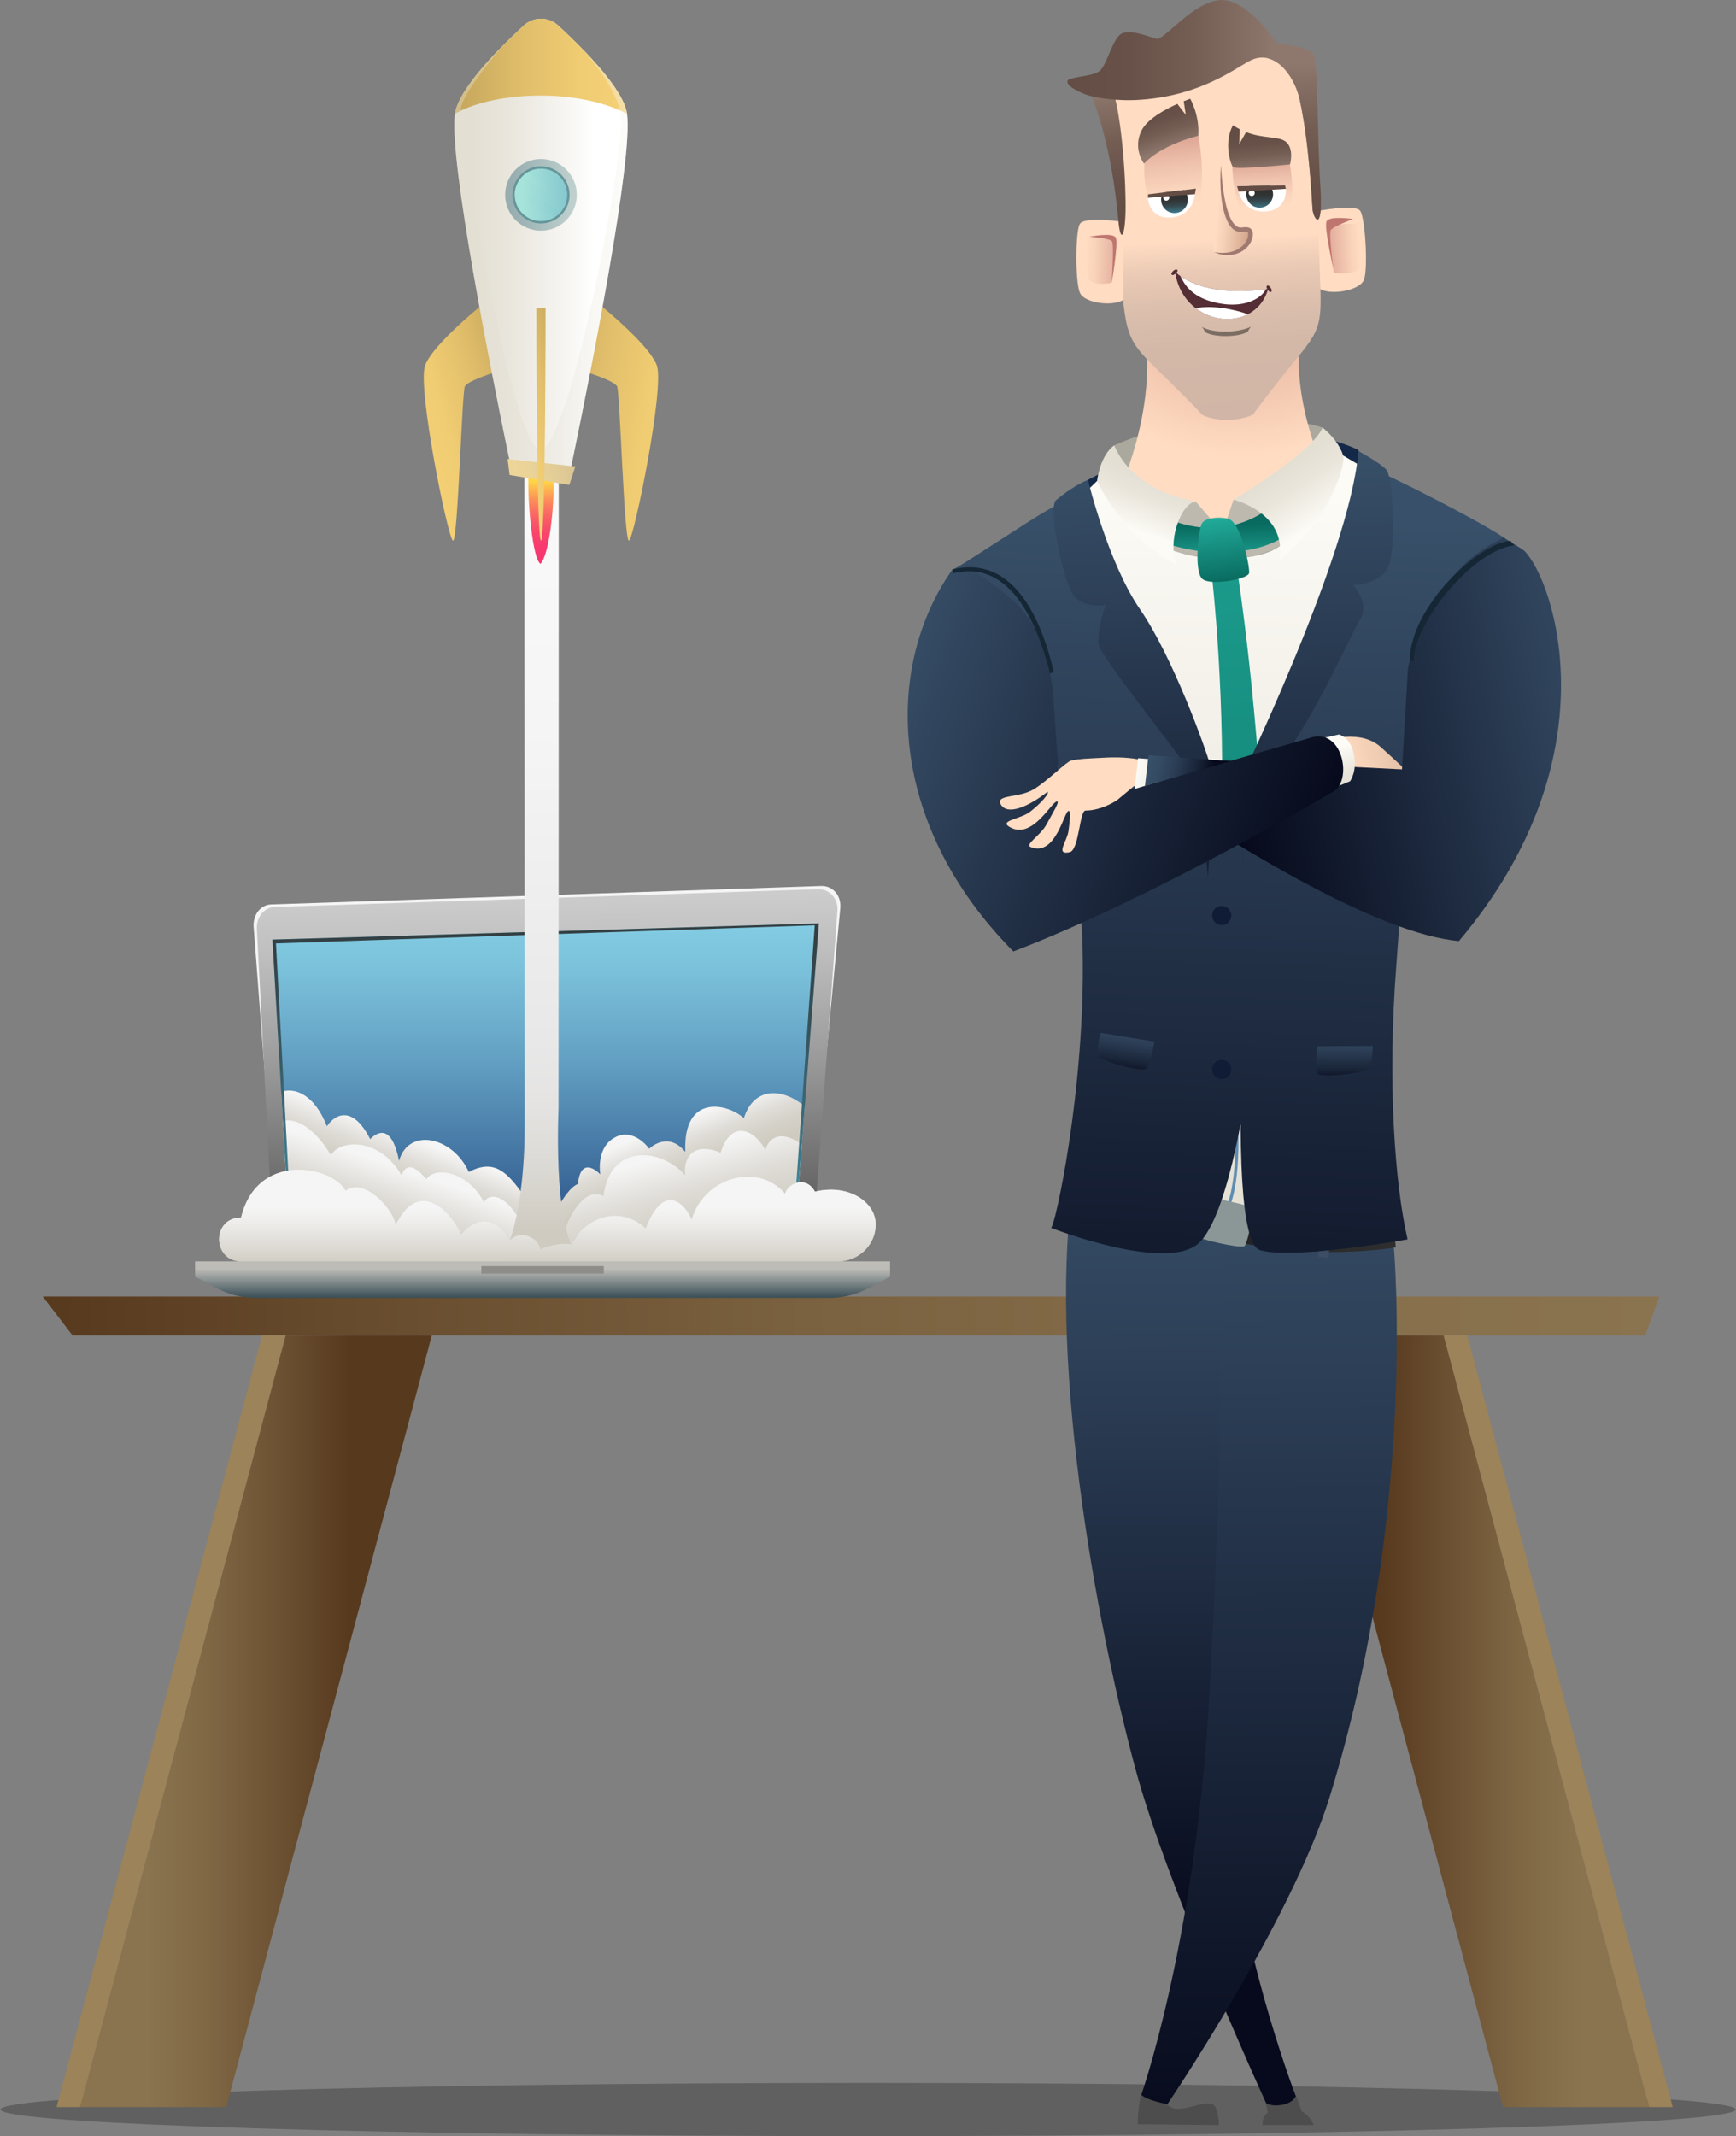 <svg width="565" height="695" viewBox="0 0 565 695" fill="none" xmlns="http://www.w3.org/2000/svg">
<rect x="0" y="0" width="565" height="695" fill="#808080" stroke="none"/>
<path d="M282.53 694.989C438.479 694.989 564.9 691.115 564.9 686.336C564.9 681.556 438.479 677.682 282.53 677.682C126.581 677.682 0.16 681.556 0.16 686.336C0.16 691.115 126.581 694.989 282.53 694.989Z" fill="black" fill-opacity="0.25"/>
<path d="M13.921 421.822L23.586 434.458H535.477L540.025 421.822H13.921Z" fill="url(#paint0_linear)"/>
<path d="M536.76 685.548H489.183L422.281 434.457H469.858L536.76 685.548Z" fill="url(#paint1_linear)"/>
<path d="M536.76 685.548H544.413L477.528 434.457H469.858L536.76 685.548Z" fill="#9C8359"/>
<path d="M26.061 685.548H73.638L140.54 434.457H92.963L26.061 685.548Z" fill="url(#paint2_linear)"/>
<path d="M26.061 685.548H18.408L85.293 434.457H92.964L26.061 685.548Z" fill="#9C8359"/>
<path d="M82.552 301.601L88.41 378.773L90.413 405.26L90.772 410.473L90.83 411.196L91.065 414.378L91.119 414.859H262.125L262.179 414.378L262.461 411.196L262.52 410.473L263.021 405.26L265.485 379.796L273.479 295.562C273.882 291.415 271.08 288.161 267.297 288.261L88.237 294.262C84.803 294.362 82.25 297.659 82.552 301.601Z" fill="#F5F5F5"/>
<path d="M83.6 302.18L85.79 344.243V344.263L87.533 377.785L87.559 378.245L87.796 382.875L88.942 405.048L89.146 409.483L89.187 410.37V410.39L89.228 411.108V411.128L89.391 414.349V414.362L89.432 414.857H263.772L263.813 414.362V414.349L264.037 411.128V411.108L264.078 410.39V410.37L264.146 409.483L264.478 405.048L265.799 387.594L266.186 382.51L266.429 379.27L269.541 337.098L269.548 336.989L272.543 296.337C272.849 292.343 270.008 289.22 266.279 289.313L199.195 291.51L153.192 293.007L89.402 295.095C86.007 295.197 83.403 298.368 83.6 302.18Z" fill="url(#paint3_linear)"/>
<path d="M88.664 305.693L91.52 355.279L92.061 364.681L92.625 374.39L93.884 396.012L93.98 397.577L94.44 405.523L100.187 405.508L156.999 405.367L164.374 405.351L166.293 405.343L170.065 405.336L185.762 405.297L190.287 405.288H190.294L258.411 405.132L259.405 392.237L259.522 390.735L259.562 390.249L260.955 372.408L261.817 361.369L261.919 360L266.522 300.431L88.664 305.693Z" fill="url(#paint4_linear)"/>
<path d="M182.066 392.011L184.024 406.948L259.524 390.735L259.563 390.248L260.956 372.407L261.818 361.368L261.92 359.999C254.701 353.869 245.361 353.5 242.09 363.828C237.127 359.131 222.252 355.473 223.036 374.788C217.297 367.743 211.294 373.74 211.294 373.74C211.294 373.74 206.339 366.695 200.075 370.091C193.811 373.482 195.378 382.092 195.378 382.092C195.378 382.092 189.116 375.305 188.074 385.224C185.196 386.264 182.066 392.011 182.066 392.011Z" fill="url(#paint5_linear)"/>
<path d="M91.521 355.278L92.061 364.681L92.626 374.389L93.886 396.011L164.376 405.351L170.067 406.102V388.354C165.104 381.567 160.932 376.87 152.578 381.309C147.364 369.825 133.007 366.693 129.875 377.654C127.791 367.218 123.878 367.218 120.481 370.608C114.742 359.389 109.004 362.521 106.391 366.434C102.308 355.951 95.779 353.698 91.521 355.278Z" fill="url(#paint6_linear)"/>
<path d="M184.157 399.314L185.761 405.296L185.98 406.104L190.286 405.29H190.295L259.406 392.239L259.563 390.251L260.956 372.409C254.067 367.181 249.896 370.475 249.136 374.265C246.002 368.001 238.175 363.563 234.52 375.049C225.126 371.135 222.253 377.397 223.036 382.352C214.691 373.223 198.508 372.177 196.422 389.139C189.114 385.482 184.157 399.314 184.157 399.314Z" fill="url(#paint7_linear)"/>
<path d="M92.06 364.68L92.624 374.389L93.978 397.578C95.763 400.341 97.573 403.082 100.186 405.509C103.129 408.248 107.084 410.581 113.174 412.1C127.79 415.755 149.186 423.061 156.232 420.978C160.31 419.764 163.95 411.818 166.292 405.344C167.998 400.638 169.016 396.708 169.016 396.708C163.802 387.83 158.838 388.353 157.538 391.227C152.574 381.308 141.614 379.218 138.749 383.657C133.785 377.653 131.703 379.743 130.655 382.35C123.61 370.091 110.826 370.608 107.694 375.828C102.189 366.707 96.231 363.717 92.06 364.68Z" fill="url(#paint8_linear)"/>
<path d="M88.664 305.697L92.623 374.381L94.446 405.523L155.416 405.373C131.567 404.69 110.872 404.099 109.93 404.099C107.666 404.099 94.108 386.475 94.108 386.475L89.817 306.939L265.168 301.061L259.067 386.475L259.737 387.988L261.819 361.367L266.524 300.432L88.664 305.697Z" fill="url(#paint9_linear)"/>
<path d="M289.685 410.392V415.338L282.705 419.058C278.826 421.155 274.39 422.264 269.866 422.264H83.307C78.784 422.264 74.345 421.157 70.469 419.058L63.489 415.338V410.392H289.685Z" fill="url(#paint10_linear)"/>
<path d="M196.513 411.926H156.659V414.398H196.513V411.926Z" fill="#8E8D89"/>
<path d="M72.669 407.565H72.689C73.857 409.223 75.78 410.393 78.439 410.393H272.731C276.595 410.393 280.1 408.602 282.362 405.813C284.057 403.721 285.057 401.082 285.001 398.199C284.888 391.037 276.276 385.29 265.797 387.588C265.608 387.644 265.439 387.681 265.25 387.72C265.1 387.456 264.948 387.213 264.798 386.985C263.422 385.025 261.632 384.46 259.993 384.686C257.768 384.988 255.808 386.739 255.546 388.38C246.31 377.769 228.953 383.367 225.107 396.786C223.824 393.225 216.608 383.121 210.124 399.669C203.585 393.448 194.161 394.562 188.374 401.251C187.45 402.306 186.623 403.513 185.904 404.852C184.038 400.8 182.946 394.618 182.323 388.098C182.078 385.439 181.909 382.746 181.796 380.107C181.57 375.036 181.57 370.192 181.626 366.404C181.626 365.933 181.626 365.482 181.646 365.065C181.683 363.105 181.739 361.504 181.778 360.41C181.815 359.372 181.854 149.903 181.854 149.903L178.913 149.224L177.255 148.846L174.881 148.319L174.824 148.299L170.49 147.301C170.49 147.301 170.585 148.395 170.659 150.316C170.696 151.579 170.755 362.105 170.772 364.008V364.592C170.809 369.981 170.64 377.409 169.754 385.172C169.452 387.773 169.075 390.412 168.604 393.032C167.944 396.65 167.078 400.211 166.003 403.547C164.59 400.758 161.009 396.441 156.221 397.498C155.598 397.631 154.958 397.857 154.298 398.195C152.979 398.855 151.566 399.947 150.096 401.607C149.888 401.117 149.625 400.57 149.323 400.005C148.494 398.479 147.327 396.745 145.931 395.2C141.371 390.186 134.378 387.058 128.687 398.686C129.008 394.803 118.924 382.533 112.46 387.397C110.086 382.837 101.209 379.293 93.011 380.99C91.541 381.292 90.09 381.763 88.696 382.422C88.394 382.555 88.093 382.705 87.811 382.874C83.609 385.172 80.084 389.357 78.462 396.142C78.273 396.142 78.067 396.161 77.879 396.161C71.426 396.559 69.822 403.532 72.669 407.565Z" fill="url(#paint11_linear)"/>
<path d="M72.669 407.564H72.689C73.857 409.223 75.78 410.392 78.439 410.392H272.731C276.595 410.392 280.1 408.602 282.362 405.813C284.057 403.721 285.057 401.081 285.001 398.199C284.888 391.036 276.276 385.289 265.797 387.588C265.608 387.644 265.439 387.681 265.25 387.72C265.1 387.455 264.948 387.212 264.798 386.984C263.422 385.024 261.632 384.46 259.993 384.686C257.768 384.987 255.808 386.739 255.546 388.38C246.31 377.768 228.953 383.366 225.107 396.786C223.825 393.224 216.608 383.121 210.125 399.668C203.585 393.448 194.161 394.561 188.374 401.251L185.904 404.851C185.904 404.851 181.739 403.985 175.764 406.49C175.764 403.362 169.789 399.592 166.001 403.549C164.588 400.76 161.007 396.443 156.219 397.5C155.596 397.632 154.956 397.858 154.296 398.197C152.976 398.857 151.563 399.948 150.094 401.609C149.886 401.118 149.623 400.571 149.321 400.007C148.492 398.481 147.325 396.747 145.929 395.201C141.369 390.188 134.376 387.06 128.685 398.687C129.006 394.804 118.922 382.535 112.458 387.399C110.084 382.839 101.207 379.294 93.009 380.991C91.539 381.293 90.087 381.764 88.694 382.424C88.392 382.556 88.091 382.706 87.808 382.875C83.606 385.174 80.082 389.359 78.46 396.143C78.271 396.143 78.065 396.163 77.876 396.163C71.426 396.558 69.822 403.532 72.669 407.564Z" fill="url(#paint12_linear)"/>
<path d="M180.199 154.721C180.44 165.957 178.602 180.675 175.901 183.434C173.41 181.973 171.678 164.13 171.973 154.395C172.207 146.608 179.954 143.328 180.199 154.721Z" fill="url(#paint13_linear)"/>
<path d="M194.032 98.196C194.032 98.196 211.189 111.792 213.779 118.915C216.368 126.036 206.334 175.245 204.715 175.892C203.096 176.538 201.802 127.655 200.83 125.713C199.86 123.77 190.147 120.858 190.147 120.858L194.032 98.196Z" fill="url(#paint14_linear)"/>
<path d="M158.099 98.196C158.099 98.196 140.941 111.792 138.352 118.915C135.762 126.036 145.796 175.245 147.416 175.892C149.035 176.538 150.328 127.655 151.301 125.713C152.271 123.77 161.984 120.858 161.984 120.858L158.099 98.196Z" fill="url(#paint15_linear)"/>
<path d="M165.353 147.506C165.486 148.172 165.62 148.806 165.744 149.401C166.191 151.538 166.551 153.229 166.786 154.388L176.062 155.28L184.972 156.142C184.972 156.142 185.098 155.523 185.339 154.388C185.488 153.668 185.69 152.745 185.918 151.625C186.161 150.46 186.45 149.081 186.771 147.523C191.922 122.652 206.162 51.645 204.065 37.014C203.26 31.369 196.582 23.221 189.942 16.354C189.934 16.338 189.918 16.323 189.903 16.315C186.967 13.269 184.039 10.483 181.645 8.275C178.489 5.371 173.644 5.371 170.482 8.275C168.361 10.224 165.831 12.636 163.241 15.266C156.281 22.344 148.914 31.072 148.07 37.014C145.977 51.643 160.203 122.617 165.353 147.506Z" fill="url(#paint16_linear)"/>
<path d="M164.411 63.394C164.411 69.832 169.629 75.049 176.066 75.049C182.502 75.049 187.719 69.832 187.719 63.394C187.719 56.959 182.502 51.741 176.066 51.741C169.629 51.739 164.411 56.959 164.411 63.394Z" fill="url(#paint17_linear)"/>
<path d="M166.756 63.395C166.756 68.534 170.923 72.702 176.063 72.702C181.203 72.702 185.37 68.534 185.37 63.395C185.37 58.255 181.203 54.088 176.063 54.088C170.923 54.088 166.756 58.255 166.756 63.395Z" fill="#65969B"/>
<path d="M167.527 63.395C167.527 63.443 167.527 63.486 167.531 63.536C167.605 68.187 171.397 71.931 176.068 71.931C177.661 71.931 179.152 71.495 180.428 70.733C181.214 70.267 181.924 69.674 182.521 68.98C182.937 68.498 183.302 67.975 183.604 67.406C183.788 67.065 183.949 66.712 184.079 66.343C184.42 65.424 184.604 64.428 184.604 63.395C184.604 58.681 180.782 54.859 176.068 54.859C174.64 54.859 173.294 55.208 172.115 55.825C171.425 56.185 170.789 56.636 170.231 57.166C169.261 58.069 168.504 59.202 168.041 60.471C167.705 61.385 167.527 62.366 167.527 63.395Z" fill="url(#paint18_linear)"/>
<path d="M148.068 37.013C148.671 36.668 149.305 36.331 149.969 36.01C162.495 29.998 186.012 28.941 201.795 35.932C202.57 36.268 203.33 36.629 204.066 37.013C203.26 31.367 196.582 23.22 189.943 16.352C189.934 16.337 189.919 16.322 189.903 16.313C186.967 13.268 184.039 10.481 181.645 8.274C178.489 5.37 173.645 5.37 170.482 8.274C168.362 10.223 165.831 12.634 163.242 15.265C156.279 22.34 148.912 31.07 148.068 37.013Z" fill="url(#paint19_linear)"/>
<path d="M165.218 149.344L165.869 154.528L185.292 157.762L187.232 151.773L185.917 151.623L165.743 149.401L165.218 149.344Z" fill="url(#paint20_linear)"/>
<path opacity="0.4" d="M165.743 149.402L165.218 149.347L165.867 154.53L185.291 157.764L187.233 151.776L185.918 151.628C186.161 150.463 186.45 149.085 186.771 147.526C191.921 122.655 206.162 51.649 204.065 37.017C203.26 31.372 196.581 23.224 189.942 16.357C194.155 21.273 200.128 29.141 201.795 35.937C201.888 36.306 201.966 36.664 202.029 37.024C203.987 47.985 185.59 144.277 176.194 146.235C167.011 148.145 150.353 46.123 149.969 36.015C149.96 35.78 149.96 35.592 149.969 35.459C150.218 31.654 157.884 21.75 163.239 15.27C156.278 22.347 148.911 31.075 148.067 37.017C145.977 51.649 160.202 122.625 165.353 147.511C165.485 148.171 165.62 148.807 165.743 149.402Z" fill="url(#paint21_linear)"/>
<path d="M177.561 100.299H174.565C174.565 100.299 174.565 175.896 176.063 175.896C177.561 175.896 177.561 100.299 177.561 100.299Z" fill="url(#paint22_linear)"/>
<path opacity="0.5" d="M170.232 57.165L183.607 67.405C183.791 67.064 183.952 66.711 184.082 66.342C181.158 63.713 175.337 58.63 172.116 55.824C171.426 56.184 170.79 56.636 170.232 57.165Z" fill="url(#paint23_linear)"/>
<path opacity="0.5" d="M167.527 63.395C167.527 63.443 167.527 63.486 167.531 63.536L180.428 70.733C181.214 70.266 181.924 69.674 182.521 68.979L168.039 60.471C167.705 61.385 167.527 62.366 167.527 63.395Z" fill="url(#paint24_linear)"/>
<path d="M350.619 378.68C339.986 429.81 354.38 519.126 369.521 575.434C380.217 615.204 413.273 686.902 413.273 686.902L423.08 685.548C423.08 685.548 408.281 648.57 401.67 605.853C395.061 563.139 403.168 400.686 403.168 400.686L350.619 378.68Z" fill="url(#paint25_linear)"/>
<path d="M453.637 405.802C453.637 405.802 461.44 491.935 432.738 584.685C420.177 625.27 379.72 684.936 379.72 684.936L371.144 682.46C371.144 682.46 388.684 633.444 393.424 554.481C398.162 475.517 397.752 400.867 397.752 400.867L453.637 405.802Z" fill="url(#paint26_linear)"/>
<path d="M354.086 156.127C393.801 134.846 428.194 139.58 441.989 146.36C448.483 155.665 447.088 174.268 447.088 174.268L355.403 186.039C355.401 186.036 348.822 173.131 354.086 156.127Z" fill="#142947"/>
<path d="M304.85 261.919C311.225 281.777 322.303 292.412 331.599 299.01C331.156 301.422 339.523 303.236 339.597 300.417C340.398 300.286 341.268 300.087 342.195 299.818C346.792 298.505 351.109 294.873 357.045 291.622C357.542 295.511 354.445 328.839 354.577 333.071C354.716 337.501 354.056 341.482 353.483 343.965C352.22 349.439 353.481 358.459 352.641 362.247C351.799 366.036 350.319 388.535 350.319 388.535C350.319 388.535 375.759 393.738 400.359 395.596C425.97 397.529 450.464 397.701 450.464 397.701C450.464 397.701 447.95 384.676 447.529 381.307C447.108 377.939 446.255 367.807 448.358 345.914C448.999 339.257 449.912 333.182 450.867 327.953C452 321.82 452.497 297.252 453.392 293.864C454.887 294.567 456.376 295.227 457.854 295.804C460.426 296.807 462.957 297.556 465.407 297.838C465.39 300.056 473.933 299.679 473.31 297.05C511.846 242.865 497.639 197.574 492.232 182.682C491.885 181.723 490.528 181.356 489.495 180.653C471.83 168.594 437.157 148.213 437.157 148.213L423.624 170.912L373.222 171.598L357.045 156.492C341.468 172.069 316.785 184.857 310.469 189.068C309.942 189.422 309.378 190.014 308.798 190.832C302.413 199.788 298.703 242.767 304.85 261.919Z" fill="url(#paint27_linear)"/>
<path d="M402.885 187.003C402.885 187.003 409.622 228.967 412.148 291.281C413.564 326.221 411.777 366.682 411.777 366.682L390.164 352.086C390.164 352.086 395.264 331.675 397.411 273.177C399.095 227.283 394.463 187.706 394.463 187.706L402.885 187.003Z" fill="url(#paint28_linear)"/>
<path d="M399.753 393.74C404.377 383.684 402.855 363.89 402.788 363.054L401.813 363.13C401.828 363.334 403.38 383.509 398.866 393.334L399.753 393.74Z" fill="#5E8DB3"/>
<path d="M348.01 378.718C348.01 378.718 352.351 383.694 363.379 389.778C364.386 390.334 365.446 390.898 366.566 391.467C373.151 394.827 381.718 398.402 392.641 401.592C406.048 405.512 418.691 406.949 428.999 407.268C430.203 407.305 431.373 407.331 432.506 407.339C445.694 407.444 454.254 405.803 454.254 405.803L453.551 397.242L451.446 395.137C451.446 395.137 443.821 395.799 433.426 395.747C431.707 395.743 429.915 395.714 428.065 395.662C419.216 395.406 409.137 394.568 400.223 392.465C390.892 390.269 380.732 385.852 372.118 381.498C370.464 380.66 368.864 379.827 367.343 379.011C358.06 374.034 351.52 369.732 351.52 369.732L348.01 378.718Z" fill="url(#paint29_linear)"/>
<path d="M428.062 395.664L428.997 407.267L429.127 408.889L432.357 409.171L432.504 407.339L433.423 395.747C431.706 395.744 429.911 395.714 428.062 395.664Z" fill="#3D4D63"/>
<path d="M362.749 391.488L365.696 393.033L366.569 391.468L372.118 381.501C370.465 380.663 368.865 379.83 367.343 379.014L363.382 389.779L362.749 391.488Z" fill="#3D4D63"/>
<path d="M388.544 401.815C389.067 402.195 390.255 402.653 391.77 403.124C392.718 403.419 393.79 403.714 394.906 403.996C399.351 405.108 404.493 405.971 405.07 405.385C406.025 404.422 408.328 393.719 407.677 392.981C407.573 392.86 406.961 392.641 406.038 392.371C404.949 392.048 403.423 391.651 401.76 391.256C397.235 390.173 391.702 389.074 391.294 389.407C390.606 389.964 386.398 400.265 388.544 401.815Z" fill="#8B9797"/>
<path opacity="0.6" d="M391.77 403.124C392.718 403.419 393.79 403.714 394.906 403.996L406.038 392.371C404.949 392.048 403.423 391.651 401.76 391.256L391.77 403.124Z" fill="#8B9797"/>
<path d="M342.025 399.468C342.025 399.468 380.199 414.386 390.435 404.2C394.305 400.341 397.918 391.129 400.996 378.575C401.977 374.582 402.904 370.262 403.772 365.657C403.792 367.777 403.8 370.358 403.872 373.166C403.924 375.076 403.97 377.084 404.05 379.148C404.551 391.511 405.927 405.5 410.086 406.741C420.756 409.932 458.105 403.234 458.105 403.234C454.016 385.46 451.455 352.434 454.48 313.613C457.58 273.853 457.825 233.471 458.789 226.762C461.58 207.326 469.841 184.857 491.124 176.043C483.801 170.558 450.634 153.759 445.623 152.166C438.441 184.69 426.575 226.014 406.094 256.856C405.202 258.232 401.94 266.994 401.048 268.351C400.914 267.758 398.841 258.293 398.591 257.108C397.645 252.979 392.095 252.467 392.095 252.467C392.095 252.467 368.374 212.19 360.428 196.272C356.311 188.018 349.632 178.739 347.249 167.331C346.984 166.05 346.726 163.891 346.531 162.764C345.337 163.565 344.801 163.824 341.321 165.751C334.278 169.653 310.77 185.613 309.965 185.287C339.757 200.153 338.841 227.305 344.262 249.068C348.026 264.173 351.818 285.12 352.347 309.101C353.344 354.396 343.108 400.408 342.025 399.468Z" fill="url(#paint30_linear)"/>
<path d="M394.507 253.641C396.228 253.641 397.623 252.246 397.623 250.524C397.623 248.803 396.228 247.408 394.507 247.408C392.785 247.408 391.39 248.803 391.39 250.524C391.39 252.246 392.785 253.641 394.507 253.641Z" fill="#101B36"/>
<path d="M394.508 297.867C394.508 299.588 395.903 300.984 397.624 300.984C399.345 300.984 400.741 299.588 400.741 297.867C400.741 296.146 399.345 294.75 397.624 294.75C395.903 294.752 394.508 296.146 394.508 297.867Z" fill="#101B36"/>
<path d="M394.508 347.965C394.508 349.686 395.903 351.082 397.624 351.082C399.345 351.082 400.741 349.686 400.741 347.965C400.741 346.244 399.345 344.848 397.624 344.848C395.903 344.851 394.508 346.244 394.508 347.965Z" fill="#101B36"/>
<path opacity="0.3" d="M404.077 287.96C405.713 262.162 405.72 250.697 405.72 250.697L404.077 287.96Z" fill="#3B1447"/>
<path d="M442.111 146.763C439.448 181.107 401.137 259.276 401.137 259.276C401.137 259.276 400.892 265.646 401.042 268.352C402.618 267.484 408.858 256.912 411.879 253.702C425.603 239.121 440.327 204.897 442.508 201.789C446.198 196.534 440.36 190.322 440.36 190.322C440.36 190.322 448.989 190.322 451.75 184.59C454.511 178.858 453.424 155.189 451.179 152.802C448.933 150.414 442.111 146.763 442.111 146.763Z" fill="url(#paint31_linear)"/>
<path d="M393.148 285.119C393.148 285.119 395.535 255.022 393.981 249.29C392.427 243.557 381.644 213.642 371.109 198.355C360.571 183.069 354.086 156.127 354.086 156.127C350.581 157.479 346.285 160.546 343.655 162.779C341.05 164.989 346.114 191.301 350.216 194.644C354.318 197.989 359.807 196.817 359.807 196.817C359.807 196.817 356.864 205.416 357.552 209.716C358.238 214.015 386.823 248.812 388.468 253.112C390.111 257.411 393.148 285.119 393.148 285.119Z" fill="url(#paint32_linear)"/>
<path d="M375.758 338.891C375.758 338.891 374.315 346.535 373.041 347.729C371.767 348.923 358.329 345.34 357.492 343.43C356.654 341.519 358.201 336.024 358.201 336.024L375.758 338.891Z" fill="url(#paint33_linear)"/>
<path d="M428.628 340.373C428.628 340.373 427.916 347.998 428.84 349.352C429.765 350.706 444.042 349.311 445.405 347.59C446.768 345.868 446.775 340.31 446.775 340.31L428.628 340.373Z" fill="url(#paint34_linear)"/>
<path d="M362.67 144.892C364.667 152.424 372.376 165.251 376.296 168.826C377.34 169.781 377.989 170.33 377.989 170.33L379.504 177.84C383.326 179.988 388.653 181.675 398.674 181.671C408.504 181.666 414.082 179.965 417.999 176.524L418.707 168.845L419.026 165.388C419.026 165.388 432.138 148.094 430.454 139.114C415.857 134.342 384.286 135.064 362.67 144.892Z" fill="#ABA89E"/>
<path d="M423.429 106.608C419.34 131.175 432.443 156.142 432.443 156.142C432.443 156.142 411.765 176.023 397.123 174.892C382.481 173.764 363.372 161.598 363.372 161.598C363.372 161.598 377.133 133.921 372.39 106.605C370.747 97.131 423.429 106.608 423.429 106.608Z" fill="url(#paint35_radial)"/>
<path d="M372.287 174.09C372.287 174.09 373.344 175.188 375.768 176.549C379.59 178.698 386.816 181.498 398.673 181.669C410.769 181.845 417.026 177.719 420.942 174.279C422.385 173.007 423.514 171.833 424.495 170.999C425.825 169.875 424.432 168.191 421.649 166.6C416.798 163.826 407.726 161.332 401.481 162.578L397.831 173.248L389.127 163.142C389.127 163.142 384.639 163.702 377.059 164.826C374.654 165.184 373.296 166.246 372.558 167.533C370.982 170.3 372.287 174.09 372.287 174.09Z" fill="#BDB9AE"/>
<path d="M412.71 165.669C401.762 173.248 389.692 173.528 377.342 167.633C370.325 167.071 375.658 175.213 375.658 175.213C375.658 175.213 384.921 179.983 398.393 179.703C411.865 179.423 419.165 174.651 422.813 170.44C426.462 166.231 412.71 165.669 412.71 165.669Z" fill="url(#paint36_linear)"/>
<path d="M430.454 139.114C427.086 147.253 401.481 162.581 401.481 162.581C401.481 162.581 419.166 166.791 416.357 182.23C433.219 168.825 438.029 150.899 437.157 148.214C436.08 144.893 433.823 141.92 430.454 139.114Z" fill="url(#paint37_linear)"/>
<path d="M389.133 163.143C384.08 163.985 379.87 176.615 382.958 183.634C367.5 176.311 358.523 159.785 357.047 156.497C358.358 147.309 362.673 144.894 362.673 144.894C362.673 144.894 367.238 159.212 389.133 163.143Z" fill="url(#paint38_linear)"/>
<path d="M400.358 169.038C404.126 171.297 406.815 184.476 406.533 186.44C406.253 188.405 394.183 190.651 391.377 188.405C388.57 186.158 389.972 172.966 391.097 170.44C392.219 167.915 398.954 168.195 400.358 169.038Z" fill="url(#paint39_linear)"/>
<path d="M410.948 691.407C410.948 691.407 409.965 686.118 417.824 685.742C425.681 685.367 427.58 691.407 427.58 691.407H410.948Z" fill="#4D4D4D"/>
<path d="M424.206 688.566L421.831 681.71C421.831 681.71 421.219 684.071 417.414 684.79C413.607 685.508 411.973 684.201 411.973 684.201L412.837 688.564H424.206V688.566Z" fill="#4D4D4D"/>
<path d="M374.652 287.425L434.027 253.497L462.673 255.387C462.673 255.387 455.584 248.615 449.481 243.141C443.375 237.668 434.027 239.365 419.637 243.595C405.616 247.717 374.897 258.018 374.897 258.018L374.652 287.425Z" fill="url(#paint40_linear)"/>
<path d="M474.81 306.187C525.29 246.424 505.841 189.054 496.171 179.272C495.455 178.547 490.352 175.643 489.321 174.94C479.676 179.8 476.142 183.793 469.438 191.264C461.65 199.944 458.251 217.403 458.251 217.403L456.3 250.318L378.181 246.424L375.724 257.741C404.578 276.491 448.237 303.668 474.81 306.187Z" fill="url(#paint41_linear)"/>
<path d="M434.614 256.145C434.614 256.145 436.433 252.184 435.426 247.007C434.365 241.561 430.903 240.075 430.903 240.075L435.743 238.972C435.743 238.972 439.259 239.599 440.496 244.8C441.94 250.866 439.385 254.187 439.385 254.187L434.614 256.145Z" fill="url(#paint42_linear)"/>
<path d="M329.807 309.549C375.443 292.185 434.034 257.447 434.034 257.447C439.962 254.061 437.297 237.598 427.319 239.804L345.397 263.468L342.982 229.733C342.982 229.733 342.988 207.043 329.807 195.565C319.621 186.695 315.597 184.422 309.958 185.288C287.357 217.376 288.996 268.354 329.807 309.549Z" fill="url(#paint43_linear)"/>
<path d="M336.545 256.737C341.357 253.742 347.026 247.823 348.62 247.456C351.339 246.829 354.274 246.805 357.05 246.636C361.703 246.354 366.031 246.228 370.624 247.066C373.986 247.68 393.344 246.74 398.186 247.702L368.924 255.88L363.65 260.269C363.65 260.269 358.814 263.696 353.301 263.717C351.331 263.726 351.235 276.608 348.127 277.27C343.3 278.296 347.35 273.678 347.769 270.298C348.159 267.151 348.594 264.078 347.879 263.841C346.401 263.348 343.797 278.854 335.517 275.627C333.322 274.772 338.609 271.972 340.643 268.152C342.675 264.334 344.923 260.885 344.059 260.761C342.334 260.514 336.051 273.491 328.578 269.057C325.046 266.962 332.122 266.526 335.23 264.128C339.011 261.213 341.709 257.909 340.897 257.64C334.572 262.567 327.924 265.285 325.784 261.829C323.651 258.38 331.677 259.767 336.545 256.737Z" fill="url(#paint44_linear)"/>
<path d="M395.912 248.582L370.396 246.685L369.25 256.708L395.912 248.582Z" fill="url(#paint45_linear)"/>
<path d="M400.261 247.716L373.792 245.67L372.646 255.695L400.261 247.716Z" fill="url(#paint46_linear)"/>
<path d="M341.784 219.106L342.941 218.596C339.184 202.263 330.127 180.246 309.961 185.288L310.267 186.514C329.825 181.624 338.155 205.206 341.784 219.106Z" fill="#152635"/>
<path d="M460.043 215.235C460.179 201.891 480.139 178.624 492.816 177.454L491.599 175.954C481.819 176.369 458.951 197.181 458.823 214.901L460.043 215.235Z" fill="#152635"/>
<path d="M379.84 684.559C383.461 689.306 393.853 681.199 395.693 685.801C396.907 688.837 396.659 691.409 396.659 691.409L370.292 691.123C370.292 691.123 370.292 685.801 371.362 681.486C373.507 683.498 379.84 684.559 379.84 684.559Z" fill="#4D4D4D"/>
<path d="M428.031 68.811C428.031 68.811 441.069 66.178 442.707 68.618C444.346 71.058 445.245 87.039 443.96 90.909C442.675 94.779 431.753 96.448 428.914 93.442C426.075 90.438 428.031 68.811 428.031 68.811Z" fill="#FFDCC2"/>
<path d="M365.978 72.225C365.978 72.225 352.942 70.304 351.453 72.83C349.962 75.355 349.934 91.362 351.412 95.156C352.89 98.95 363.781 100.022 366.427 96.868C369.073 93.714 365.978 72.225 365.978 72.225Z" fill="#FFDCC2"/>
<path d="M359.149 29.278C362.309 38.125 365.467 73.51 365.467 73.51L365.675 99.119C367.498 115.048 370.891 113.398 391.334 135.003C395.984 137.356 404.023 136.974 407.823 134.845C427.446 108.098 430.259 111.547 429.76 94.483L428.864 68.455C428.864 68.455 426.756 27.173 423.598 21.697C420.438 16.221 405.696 13.692 405.696 13.692C405.696 13.692 362.307 24.855 359.149 29.278Z" fill="url(#paint47_linear)"/>
<path d="M400.989 51.813C401.13 61.22 402.535 65.573 403.939 69.083C405.343 72.593 417.7 72.033 419.525 68.521C421.35 65.011 420.367 56.165 419.666 52.794C418.963 49.428 400.989 51.813 400.989 51.813Z" fill="url(#paint48_linear)"/>
<path d="M373.89 65.294C371.785 57.851 372.347 53.079 372.907 49.567C373.469 46.057 388.699 37.197 390.001 44.154C391.302 51.11 391.584 57.849 390.6 65.713C385.545 68.244 373.89 65.294 373.89 65.294Z" fill="url(#paint49_linear)"/>
<path d="M390 44.156C377.051 47.533 372.337 53.233 372.337 53.233C372.337 53.233 368.571 48.438 371.531 42.467C373.394 38.723 379.152 35.608 383.191 33.803C384.153 35.127 385.943 37.371 385.943 37.371L385.257 32.93C386.547 32.411 387.374 32.127 387.374 32.127C387.374 32.127 390.501 37.573 390 44.156Z" fill="url(#paint50_linear)"/>
<path d="M419.866 53.499C419.866 53.499 402.166 55.322 401.296 54.341C400.425 53.36 398.248 46.198 401.296 40.722C402.018 41.223 402.737 41.657 403.446 42.033L403.329 46.899L405.545 42.986C411.152 45.162 416.089 44.257 418.418 46.057C421.314 48.305 419.866 53.499 419.866 53.499Z" fill="url(#paint51_linear)"/>
<path d="M373.568 64.347L388.898 63.173C388.898 63.173 388.482 70.396 380.891 70.778C373.811 71.134 373.568 64.347 373.568 64.347Z" fill="white"/>
<path d="M386.586 65.362C386.375 67.758 384.261 69.527 381.867 69.312C379.471 69.098 377.702 66.988 377.917 64.59C377.934 64.388 377.963 64.192 378.01 64.004C378.123 63.507 378.319 63.044 378.583 62.634L385.268 61.837C385.716 62.263 386.069 62.786 386.297 63.368C386.54 63.98 386.649 64.659 386.586 65.362Z" fill="url(#paint52_linear)"/>
<path d="M379.576 65.3C380.112 65.3 380.547 64.865 380.547 64.33C380.547 63.794 380.112 63.359 379.576 63.359C379.041 63.359 378.606 63.794 378.606 64.33C378.606 64.865 379.041 65.3 379.576 65.3Z" fill="white"/>
<path d="M389.198 61.367L388.901 63.171L386.296 63.368L378.012 64.004L373.571 64.345L373.669 63.225L378.585 62.635L385.27 61.838L389.198 61.367Z" fill="#634D44"/>
<path d="M418.495 61.431L403.147 62.33C403.147 62.33 404.53 69.43 412.105 68.789C419.17 68.19 418.495 61.431 418.495 61.431Z" fill="white"/>
<path d="M410.939 67.471C408.595 68.007 406.264 66.536 405.732 64.192C405.573 63.504 405.591 62.82 405.756 62.18C405.901 61.572 406.183 61.005 406.57 60.521L413.298 60.415C413.619 60.788 413.875 61.22 414.047 61.696C414.121 61.878 414.177 62.067 414.221 62.262C414.754 64.606 413.285 66.939 410.939 67.471Z" fill="url(#paint53_linear)"/>
<path d="M407.389 63.78C407.925 63.78 408.359 63.346 408.359 62.81C408.359 62.274 407.925 61.84 407.389 61.84C406.853 61.84 406.418 62.274 406.418 62.81C406.418 63.346 406.853 63.78 407.389 63.78Z" fill="white"/>
<path d="M418.495 61.434L414.046 61.694L405.755 62.178L403.148 62.333L402.607 60.583L406.568 60.522L413.297 60.416L418.246 60.338L418.495 61.434Z" fill="#634D44"/>
<path d="M397.339 53.779C396.777 66.277 399.113 74.772 403.377 75.263C404.793 75.425 406.342 74.664 406.466 75.964C406.711 78.512 403.271 83.721 395.162 82.037C395.164 82.039 393.409 64.169 397.339 53.779Z" fill="url(#paint54_linear)"/>
<path d="M397.339 53.779C397.606 57.281 397.886 60.751 398.494 64.128C398.789 65.813 399.162 67.48 399.7 69.049C399.959 69.834 400.26 70.598 400.623 71.302C400.985 72.001 401.413 72.647 401.903 73.127C402.385 73.618 402.906 73.924 403.438 73.993C403.694 74.032 404.026 74.017 404.436 73.978C404.64 73.958 404.864 73.932 405.126 73.915C405.391 73.902 405.684 73.878 406.121 73.963C406.335 74.008 406.6 74.091 406.872 74.271C407.143 74.447 407.382 74.725 407.516 74.994C407.657 75.265 407.712 75.506 407.742 75.712C407.761 75.825 407.764 75.905 407.766 75.983L407.772 76.224C407.759 76.847 407.631 77.401 407.451 77.915C407.08 78.937 406.509 79.823 405.778 80.539C405.051 81.251 404.221 81.844 403.316 82.239C402.407 82.621 401.467 82.89 400.521 82.966C398.628 83.144 396.792 82.764 395.164 82.039C396.881 82.345 398.648 82.382 400.336 82.037C402.016 81.677 403.607 80.858 404.755 79.597C405.324 78.968 405.786 78.236 406.053 77.442C406.186 77.045 406.268 76.632 406.268 76.224C406.259 76.02 406.253 75.818 406.179 75.682C406.11 75.543 405.988 75.462 405.806 75.423C405.441 75.35 404.996 75.415 404.562 75.447C404.124 75.484 403.668 75.508 403.21 75.432C402.29 75.291 401.482 74.757 400.875 74.104C399.655 72.767 399.004 71.074 398.502 69.403C398.016 67.714 397.717 65.982 397.515 64.246C397.104 60.768 397.139 57.261 397.339 53.779Z" fill="#A07970"/>
<path d="M354.514 29.279C361.253 45.286 363.361 64.664 363.993 71.824C364.624 78.984 366.098 77.511 366.311 68.874C366.521 60.238 365.258 37.702 361.887 28.434C357.672 26.329 354.514 29.279 354.514 29.279Z" fill="url(#paint55_linear)"/>
<path d="M427.178 68.033C426.968 65.083 426.074 46.209 422.965 32.227C421.702 26.553 417.73 20.053 412.456 18.907C410.683 18.521 408.762 18.738 406.748 19.801C401.523 22.547 390.702 31.059 371.282 32.448C363.221 33.024 355.887 31.713 353.391 30.753C347.468 28.477 346.116 26.252 348.54 25.614C352.402 24.598 355.581 24.607 357.695 23.239C360.348 21.522 362.071 11.825 365.442 10.77C368.812 9.717 374.102 12.007 376.42 12.639C378.736 13.27 388.635 0.213 397.482 0.002C406.329 -0.208 415.805 14.325 415.805 14.325C415.805 14.325 425.705 14.957 427.389 17.696C429.073 20.433 428.652 43.813 429.705 60.241C430.757 76.667 427.389 70.981 427.178 68.033Z" fill="url(#paint56_linear)"/>
<path d="M434.114 88.786C434.114 88.786 441.582 89.788 442.654 86.882C443.727 83.976 442.437 72.88 442.437 72.88C442.437 72.88 433.471 72.29 432.629 74.198C431.785 76.106 434.114 88.786 434.114 88.786Z" fill="url(#paint57_linear)"/>
<path d="M361.81 91.997C361.81 91.997 355.37 93.353 354.302 90.614C353.234 87.875 353.831 77.133 353.831 77.133C353.831 77.133 361.59 76.094 362.413 77.887C363.236 79.677 361.81 91.997 361.81 91.997Z" fill="url(#paint58_linear)"/>
<path d="M412.74 94C411.592 97.967 409.151 100.7 406.123 102.25C401.011 104.869 394.233 104.125 389.197 100.29C385.799 97.713 383.196 93.722 382.437 88.415C382.912 88.862 383.487 89.344 384.188 89.843C388.381 92.802 396.857 96.072 412.022 94.095C412.256 94.065 412.499 94.03 412.74 94Z" fill="#542D35"/>
<path d="M412.02 94.096C410.549 97.015 405.487 99.919 398.129 98.915C387.414 97.45 385.193 91.746 384.186 89.844C388.382 92.803 396.857 96.071 412.02 94.096Z" fill="white"/>
<path d="M406.123 102.251C401.011 104.87 394.233 104.126 389.197 100.291C394.45 99.199 401.855 100.627 406.123 102.251Z" fill="white"/>
<path d="M381.295 89.295C381.672 90.016 383.663 88.477 383.174 87.826C382.686 87.172 380.961 88.655 381.295 89.295Z" fill="#542D35"/>
<path d="M413.773 94.917C413.209 95.505 411.729 93.471 412.377 92.983C413.029 92.49 414.274 94.394 413.773 94.917Z" fill="#542D35"/>
<path d="M433.909 87.17C433.909 87.17 430.92 74.091 431.726 72.075C432.531 70.058 440.36 71.26 440.36 71.26C440.36 71.26 433.816 73.694 433.128 74.827C432.44 75.96 433.909 87.17 433.909 87.17Z" fill="#BF766F"/>
<path d="M361.811 91.996C361.811 91.996 364.062 79.258 363.159 77.361C362.254 75.464 354.577 77.029 354.577 77.029C354.577 77.029 361.177 77.463 361.917 78.516C362.659 79.571 361.811 91.996 361.811 91.996Z" fill="#BF766F"/>
<path d="M427.178 68.034C426.967 65.084 426.073 46.21 422.965 32.228C421.702 26.554 417.73 20.053 412.456 18.907L415.805 14.323C415.805 14.323 425.704 14.955 427.388 17.694C429.073 20.431 428.652 43.811 429.704 60.239C430.757 76.668 427.388 70.981 427.178 68.034Z" fill="url(#paint59_linear)"/>
<path d="M391.114 106.3C394.122 108.262 402.392 108.555 407.119 106.298C407.119 106.298 406.396 107.227 406.123 107.928C403.078 109.766 395.164 109.821 392.286 108.089C391.976 107.587 391.57 106.684 391.114 106.3Z" fill="#7C6D63"/>
<defs>
<linearGradient id="paint0_linear" x1="540.026" y1="428.14" x2="13.922" y2="428.14" gradientUnits="userSpaceOnUse">
<stop stop-color="#8A734F"/>
<stop offset="0.247" stop-color="#866E4B"/>
<stop offset="0.529" stop-color="#7A613F"/>
<stop offset="0.826" stop-color="#664A2C"/>
<stop offset="1" stop-color="#57391D"/>
</linearGradient>
<linearGradient id="paint1_linear" x1="515.023" y1="560.003" x2="447.596" y2="560.003" gradientUnits="userSpaceOnUse">
<stop stop-color="#8A734F"/>
<stop offset="0.262" stop-color="#816946"/>
<stop offset="0.715" stop-color="#684C2E"/>
<stop offset="0.98" stop-color="#57391D"/>
</linearGradient>
<linearGradient id="paint2_linear" x1="47.798" y1="560.003" x2="115.225" y2="560.003" gradientUnits="userSpaceOnUse">
<stop stop-color="#8A734F"/>
<stop offset="0.262" stop-color="#816946"/>
<stop offset="0.715" stop-color="#684C2E"/>
<stop offset="0.98" stop-color="#57391D"/>
</linearGradient>
<linearGradient id="paint3_linear" x1="177.975" y1="291.504" x2="179.616" y2="408.023" gradientUnits="userSpaceOnUse">
<stop stop-color="#CCCCCC"/>
<stop offset="0.161" stop-color="#BEBEBE"/>
<stop offset="0.465" stop-color="#9A9A9A"/>
<stop offset="0.875" stop-color="#606060"/>
<stop offset="1" stop-color="#4D4D4D"/>
</linearGradient>
<linearGradient id="paint4_linear" x1="177.593" y1="300.432" x2="177.593" y2="397.329" gradientUnits="userSpaceOnUse">
<stop stop-color="#83CCE3"/>
<stop offset="0.165" stop-color="#7AC0DA"/>
<stop offset="0.465" stop-color="#629FC2"/>
<stop offset="0.864" stop-color="#3C6A9A"/>
<stop offset="1" stop-color="#2E578C"/>
</linearGradient>
<linearGradient id="paint5_linear" x1="215.536" y1="364.403" x2="222.761" y2="382.936" gradientUnits="userSpaceOnUse">
<stop offset="0.128" stop-color="#F5F5F5"/>
<stop offset="0.17" stop-color="#F2F2F1"/>
<stop offset="0.49" stop-color="#DFDCD7"/>
<stop offset="0.777" stop-color="#D3D0C7"/>
<stop offset="1" stop-color="#CFCBC1"/>
</linearGradient>
<linearGradient id="paint6_linear" x1="135.625" y1="368.086" x2="128.4" y2="386.933" gradientUnits="userSpaceOnUse">
<stop offset="0.128" stop-color="#F5F5F5"/>
<stop offset="0.17" stop-color="#F2F2F1"/>
<stop offset="0.49" stop-color="#DFDCD7"/>
<stop offset="0.777" stop-color="#D3D0C7"/>
<stop offset="1" stop-color="#CFCBC1"/>
</linearGradient>
<linearGradient id="paint7_linear" x1="218.385" y1="370.958" x2="227.809" y2="404.883" gradientUnits="userSpaceOnUse">
<stop offset="0.128" stop-color="#F5F5F5"/>
<stop offset="0.17" stop-color="#F2F2F1"/>
<stop offset="0.49" stop-color="#DFDCD7"/>
<stop offset="0.777" stop-color="#D3D0C7"/>
<stop offset="1" stop-color="#CFCBC1"/>
</linearGradient>
<linearGradient id="paint8_linear" x1="131.999" y1="376.757" x2="122.576" y2="404.399" gradientUnits="userSpaceOnUse">
<stop offset="0.128" stop-color="#F5F5F5"/>
<stop offset="0.17" stop-color="#F2F2F1"/>
<stop offset="0.49" stop-color="#DFDCD7"/>
<stop offset="0.777" stop-color="#D3D0C7"/>
<stop offset="1" stop-color="#CFCBC1"/>
</linearGradient>
<linearGradient id="paint9_linear" x1="177.984" y1="396.747" x2="177.243" y2="218.89" gradientUnits="userSpaceOnUse">
<stop stop-color="#428FA6"/>
<stop offset="0.035" stop-color="#41889D"/>
<stop offset="0.203" stop-color="#3B6876"/>
<stop offset="0.37" stop-color="#365057"/>
<stop offset="0.532" stop-color="#333E42"/>
<stop offset="0.688" stop-color="#313434"/>
<stop offset="0.83" stop-color="#303030"/>
</linearGradient>
<linearGradient id="paint10_linear" x1="176.586" y1="425.228" x2="176.586" y2="412.854" gradientUnits="userSpaceOnUse">
<stop stop-color="#132F3B"/>
<stop offset="0.318" stop-color="#465960"/>
<stop offset="1" stop-color="#BDBCB7"/>
</linearGradient>
<linearGradient id="paint11_linear" x1="178.158" y1="143.168" x2="178.158" y2="413.543" gradientUnits="userSpaceOnUse">
<stop offset="0.009" stop-color="#FAFAFA"/>
<stop offset="0.35" stop-color="#F5F5F5"/>
<stop offset="0.723" stop-color="#E8E8E8"/>
<stop offset="0.793" stop-color="#E5E4E3"/>
<stop offset="0.877" stop-color="#DBD9D4"/>
<stop offset="0.953" stop-color="#CFCBC1"/>
</linearGradient>
<linearGradient id="paint12_linear" x1="178.158" y1="374.457" x2="178.158" y2="414.036" gradientUnits="userSpaceOnUse">
<stop offset="0.46" stop-color="#F5F5F5"/>
<stop offset="0.601" stop-color="#EDECEA"/>
<stop offset="0.847" stop-color="#D8D5CD"/>
<stop offset="0.936" stop-color="#CFCBC1"/>
</linearGradient>
<linearGradient id="paint13_linear" x1="176.346" y1="186.793" x2="176.021" y2="150.13" gradientUnits="userSpaceOnUse">
<stop offset="0.127" stop-color="#F73670"/>
<stop offset="0.249" stop-color="#F73A6F"/>
<stop offset="0.358" stop-color="#F8456C"/>
<stop offset="0.464" stop-color="#F95767"/>
<stop offset="0.566" stop-color="#FA7161"/>
<stop offset="0.667" stop-color="#FC9258"/>
<stop offset="0.765" stop-color="#FEBB4E"/>
<stop offset="0.818" stop-color="#FFD447"/>
</linearGradient>
<linearGradient id="paint14_linear" x1="223.281" y1="141.086" x2="173.426" y2="132.669" gradientUnits="userSpaceOnUse">
<stop stop-color="#F5D075"/>
<stop offset="0.266" stop-color="#F0CC72"/>
<stop offset="0.58" stop-color="#E2BF6B"/>
<stop offset="0.918" stop-color="#CAAB5F"/>
<stop offset="1" stop-color="#C3A55B"/>
</linearGradient>
<linearGradient id="paint15_linear" x1="135.388" y1="142.293" x2="172.941" y2="130.963" gradientUnits="userSpaceOnUse">
<stop stop-color="#F5D075"/>
<stop offset="0.266" stop-color="#F0CC72"/>
<stop offset="0.58" stop-color="#E2BF6B"/>
<stop offset="0.918" stop-color="#CAAB5F"/>
<stop offset="1" stop-color="#C3A55B"/>
</linearGradient>
<linearGradient id="paint16_linear" x1="204.275" y1="81.118" x2="147.859" y2="81.118" gradientUnits="userSpaceOnUse">
<stop offset="0.195" stop-color="white"/>
<stop offset="0.381" stop-color="#F5F4F0"/>
<stop offset="0.698" stop-color="#E8E5DB"/>
<stop offset="0.907" stop-color="#E3DFD3"/>
</linearGradient>
<linearGradient id="paint17_linear" x1="166.396" y1="63.315" x2="186.143" y2="63.477" gradientUnits="userSpaceOnUse">
<stop stop-color="#97ADB0"/>
<stop offset="1" stop-color="#BED0CD"/>
</linearGradient>
<linearGradient id="paint18_linear" x1="184.604" y1="63.395" x2="167.526" y2="63.395" gradientUnits="userSpaceOnUse">
<stop stop-color="#86C8CF"/>
<stop offset="0.839" stop-color="#A6E3DA"/>
</linearGradient>
<linearGradient id="paint19_linear" x1="204.066" y1="21.554" x2="148.067" y2="21.554" gradientUnits="userSpaceOnUse">
<stop stop-color="#F5D075"/>
<stop offset="0.266" stop-color="#F0CC72"/>
<stop offset="0.58" stop-color="#E2BF6B"/>
<stop offset="0.918" stop-color="#CAAB5F"/>
<stop offset="1" stop-color="#C3A55B"/>
</linearGradient>
<linearGradient id="paint20_linear" x1="165.414" y1="156.522" x2="189.659" y2="149.207" gradientUnits="userSpaceOnUse">
<stop stop-color="#F5D075"/>
<stop offset="0.266" stop-color="#F0CC72"/>
<stop offset="0.58" stop-color="#E2BF6B"/>
<stop offset="0.918" stop-color="#CAAB5F"/>
<stop offset="1" stop-color="#C3A55B"/>
</linearGradient>
<linearGradient id="paint21_linear" x1="204.275" y1="86.513" x2="147.859" y2="86.513" gradientUnits="userSpaceOnUse">
<stop stop-color="#F7F6F0"/>
<stop offset="0.007" stop-color="#F7F6F0"/>
<stop offset="0.364" stop-color="#E8E5DB"/>
<stop offset="0.6" stop-color="#E3DFD3"/>
</linearGradient>
<linearGradient id="paint22_linear" x1="164.421" y1="141.386" x2="191.048" y2="133.352" gradientUnits="userSpaceOnUse">
<stop stop-color="#F5D075"/>
<stop offset="0.266" stop-color="#F0CC72"/>
<stop offset="0.58" stop-color="#E2BF6B"/>
<stop offset="0.918" stop-color="#CAAB5F"/>
<stop offset="1" stop-color="#C3A55B"/>
</linearGradient>
<linearGradient id="paint23_linear" x1="184.08" y1="61.614" x2="170.231" y2="61.614" gradientUnits="userSpaceOnUse">
<stop stop-color="#86C8CF"/>
<stop offset="0.839" stop-color="#A6E3DA"/>
</linearGradient>
<linearGradient id="paint24_linear" x1="182.521" y1="65.602" x2="167.526" y2="65.602" gradientUnits="userSpaceOnUse">
<stop stop-color="#86C8CF"/>
<stop offset="0.839" stop-color="#A6E3DA"/>
</linearGradient>
<linearGradient id="paint25_linear" x1="388.165" y1="366.735" x2="390.029" y2="693.976" gradientUnits="userSpaceOnUse">
<stop offset="0.004" stop-color="#385069"/>
<stop offset="0.226" stop-color="#2D4058"/>
<stop offset="0.663" stop-color="#11182B"/>
<stop offset="0.801" stop-color="#070A1C"/>
</linearGradient>
<linearGradient id="paint26_linear" x1="416.188" y1="365.69" x2="418.055" y2="693.323" gradientUnits="userSpaceOnUse">
<stop offset="0.004" stop-color="#385069"/>
<stop offset="1" stop-color="#070A1C"/>
</linearGradient>
<linearGradient id="paint27_linear" x1="401.08" y1="161.066" x2="398.899" y2="415.142" gradientUnits="userSpaceOnUse">
<stop stop-color="#FCFBF5"/>
<stop offset="0.116" stop-color="#F8F6F0"/>
<stop offset="0.648" stop-color="#E9E5DB"/>
<stop offset="1" stop-color="#E3DFD3"/>
</linearGradient>
<linearGradient id="paint28_linear" x1="395.942" y1="105.431" x2="403.577" y2="419.731" gradientUnits="userSpaceOnUse">
<stop stop-color="#21AB9A"/>
<stop offset="1" stop-color="#096A5F"/>
</linearGradient>
<linearGradient id="paint29_linear" x1="465.644" y1="388.539" x2="334.785" y2="388.539" gradientUnits="userSpaceOnUse">
<stop stop-color="#303030"/>
<stop offset="0.339" stop-color="#292929"/>
<stop offset="0.842" stop-color="#141414"/>
<stop offset="0.955" stop-color="#0F0F0F"/>
</linearGradient>
<linearGradient id="paint30_linear" x1="401.855" y1="167.042" x2="391.503" y2="480.65" gradientUnits="userSpaceOnUse">
<stop offset="0.004" stop-color="#385069"/>
<stop offset="1" stop-color="#070A1C"/>
</linearGradient>
<linearGradient id="paint31_linear" x1="430.177" y1="143.77" x2="435.206" y2="363.252" gradientUnits="userSpaceOnUse">
<stop offset="0.004" stop-color="#385069"/>
<stop offset="1" stop-color="#070A1C"/>
</linearGradient>
<linearGradient id="paint32_linear" x1="371.351" y1="148.205" x2="375.909" y2="347.175" gradientUnits="userSpaceOnUse">
<stop offset="0.004" stop-color="#385069"/>
<stop offset="1" stop-color="#070A1C"/>
</linearGradient>
<linearGradient id="paint33_linear" x1="369.071" y1="327.798" x2="365.674" y2="349.742" gradientUnits="userSpaceOnUse">
<stop offset="0.143" stop-color="#385069"/>
<stop offset="0.315" stop-color="#344B63"/>
<stop offset="0.538" stop-color="#2A3C53"/>
<stop offset="0.79" stop-color="#192438"/>
<stop offset="1" stop-color="#070A1C"/>
</linearGradient>
<linearGradient id="paint34_linear" x1="438.314" y1="330.664" x2="438.219" y2="352.451" gradientUnits="userSpaceOnUse">
<stop offset="0.143" stop-color="#385069"/>
<stop offset="0.315" stop-color="#344B63"/>
<stop offset="0.538" stop-color="#2A3C53"/>
<stop offset="0.79" stop-color="#192438"/>
<stop offset="1" stop-color="#070A1C"/>
</linearGradient>
<radialGradient id="paint35_radial" cx="0" cy="0" r="1" gradientUnits="userSpaceOnUse" gradientTransform="translate(402.853 104.927) rotate(91.123) scale(43.278 59.951)">
<stop stop-color="#E7B4A1"/>
<stop offset="0.393" stop-color="#EFC1AB"/>
<stop offset="1" stop-color="#FFDCC2"/>
</radialGradient>
<linearGradient id="paint36_linear" x1="399.03" y1="184.431" x2="398.609" y2="170.747" gradientUnits="userSpaceOnUse">
<stop stop-color="#21AB9A"/>
<stop offset="1" stop-color="#096A5F"/>
</linearGradient>
<linearGradient id="paint37_linear" x1="417.685" y1="152.433" x2="431.161" y2="172.399" gradientUnits="userSpaceOnUse">
<stop stop-color="#E3DFD3"/>
<stop offset="0.301" stop-color="#E9E5DB"/>
<stop offset="0.756" stop-color="#F8F6F0"/>
<stop offset="0.855" stop-color="#FCFBF5"/>
</linearGradient>
<linearGradient id="paint38_linear" x1="375.115" y1="155.913" x2="367.787" y2="174.755" gradientUnits="userSpaceOnUse">
<stop stop-color="#E3DFD3"/>
<stop offset="0.301" stop-color="#E9E5DB"/>
<stop offset="0.756" stop-color="#F8F6F0"/>
<stop offset="0.855" stop-color="#FCFBF5"/>
</linearGradient>
<linearGradient id="paint39_linear" x1="396.246" y1="168.458" x2="398.772" y2="189.51" gradientUnits="userSpaceOnUse">
<stop stop-color="#21AB9A"/>
<stop offset="1" stop-color="#096A5F"/>
</linearGradient>
<linearGradient id="paint40_linear" x1="369.201" y1="273.127" x2="472.526" y2="244.87" gradientUnits="userSpaceOnUse">
<stop offset="0.669" stop-color="#FFDCC2"/>
<stop offset="0.795" stop-color="#EDCAB0"/>
<stop offset="0.902" stop-color="#DBB79E"/>
</linearGradient>
<linearGradient id="paint41_linear" x1="533.239" y1="228.953" x2="401.296" y2="258.89" gradientUnits="userSpaceOnUse">
<stop offset="0.004" stop-color="#385069"/>
<stop offset="1" stop-color="#070A1C"/>
</linearGradient>
<linearGradient id="paint42_linear" x1="435.43" y1="240.958" x2="437.998" y2="255.909" gradientUnits="userSpaceOnUse">
<stop offset="0.145" stop-color="#FCFBF5"/>
<stop offset="0.244" stop-color="#F8F6F0"/>
<stop offset="0.699" stop-color="#E9E5DB"/>
<stop offset="1" stop-color="#E3DFD3"/>
</linearGradient>
<linearGradient id="paint43_linear" x1="279.416" y1="231.24" x2="423.491" y2="285.694" gradientUnits="userSpaceOnUse">
<stop offset="0.004" stop-color="#385069"/>
<stop offset="1" stop-color="#070A1C"/>
</linearGradient>
<linearGradient id="paint44_linear" x1="324.688" y1="268.65" x2="408.292" y2="246.459" gradientUnits="userSpaceOnUse">
<stop offset="0.669" stop-color="#FFDCC2"/>
<stop offset="0.795" stop-color="#EDCAB0"/>
<stop offset="0.902" stop-color="#DBB79E"/>
</linearGradient>
<linearGradient id="paint45_linear" x1="366.037" y1="248.891" x2="390.009" y2="254.33" gradientUnits="userSpaceOnUse">
<stop offset="0.145" stop-color="#FCFBF5"/>
<stop offset="0.244" stop-color="#F8F6F0"/>
<stop offset="0.699" stop-color="#E9E5DB"/>
<stop offset="1" stop-color="#E3DFD3"/>
</linearGradient>
<linearGradient id="paint46_linear" x1="369.303" y1="247.814" x2="394.185" y2="253.46" gradientUnits="userSpaceOnUse">
<stop offset="0.143" stop-color="#385069"/>
<stop offset="0.315" stop-color="#344B63"/>
<stop offset="0.538" stop-color="#2A3C53"/>
<stop offset="0.79" stop-color="#192438"/>
<stop offset="1" stop-color="#070A1C"/>
</linearGradient>
<linearGradient id="paint47_linear" x1="391.869" y1="13.855" x2="399.398" y2="136.528" gradientUnits="userSpaceOnUse">
<stop stop-color="#FFDCC2"/>
<stop offset="0.521" stop-color="#FFDCC2"/>
<stop offset="0.527" stop-color="#FDDAC1"/>
<stop offset="0.605" stop-color="#EACAB5"/>
<stop offset="0.695" stop-color="#DCBFAD"/>
<stop offset="0.806" stop-color="#D3B8A8"/>
<stop offset="1" stop-color="#D1B6A7"/>
</linearGradient>
<linearGradient id="paint48_linear" x1="411.61" y1="70.797" x2="410.346" y2="49.876" gradientUnits="userSpaceOnUse">
<stop offset="0.16" stop-color="#FFDCC2"/>
<stop offset="0.344" stop-color="#FAD4BC"/>
<stop offset="0.624" stop-color="#EDC0AB"/>
<stop offset="0.939" stop-color="#DAA091"/>
</linearGradient>
<linearGradient id="paint49_linear" x1="383.319" y1="66.851" x2="380.17" y2="42.203" gradientUnits="userSpaceOnUse">
<stop stop-color="#FFDCC2"/>
<stop offset="0.222" stop-color="#FAD4BC"/>
<stop offset="0.559" stop-color="#EDC0AB"/>
<stop offset="0.939" stop-color="#DAA091"/>
</linearGradient>
<linearGradient id="paint50_linear" x1="376.806" y1="34.809" x2="381.256" y2="48.012" gradientUnits="userSpaceOnUse">
<stop stop-color="#634D44"/>
<stop offset="0.301" stop-color="#675148"/>
<stop offset="0.613" stop-color="#745E54"/>
<stop offset="0.928" stop-color="#887268"/>
<stop offset="1" stop-color="#8E786E"/>
</linearGradient>
<linearGradient id="paint51_linear" x1="409.417" y1="43.288" x2="410.545" y2="55.123" gradientUnits="userSpaceOnUse">
<stop stop-color="#634D44"/>
<stop offset="0.301" stop-color="#675148"/>
<stop offset="0.613" stop-color="#745E54"/>
<stop offset="0.928" stop-color="#887268"/>
<stop offset="1" stop-color="#8E786E"/>
</linearGradient>
<linearGradient id="paint52_linear" x1="382.627" y1="69.935" x2="382.101" y2="62.985" gradientUnits="userSpaceOnUse">
<stop stop-color="#428FA6"/>
<stop offset="0.035" stop-color="#41889D"/>
<stop offset="0.203" stop-color="#3B6876"/>
<stop offset="0.37" stop-color="#365057"/>
<stop offset="0.532" stop-color="#333E42"/>
<stop offset="0.688" stop-color="#313434"/>
<stop offset="0.83" stop-color="#303030"/>
</linearGradient>
<linearGradient id="paint53_linear" x1="410.127" y1="68.618" x2="409.916" y2="61.141" gradientUnits="userSpaceOnUse">
<stop stop-color="#428FA6"/>
<stop offset="0.035" stop-color="#41889D"/>
<stop offset="0.203" stop-color="#3B6876"/>
<stop offset="0.37" stop-color="#365057"/>
<stop offset="0.532" stop-color="#333E42"/>
<stop offset="0.688" stop-color="#313434"/>
<stop offset="0.83" stop-color="#303030"/>
</linearGradient>
<linearGradient id="paint54_linear" x1="409.001" y1="69.117" x2="395.155" y2="67.864" gradientUnits="userSpaceOnUse">
<stop stop-color="#C6977D"/>
<stop offset="0.321" stop-color="#DEB49A"/>
<stop offset="0.708" stop-color="#F6D1B7"/>
<stop offset="0.928" stop-color="#FFDCC2"/>
</linearGradient>
<linearGradient id="paint55_linear" x1="364.709" y1="71.577" x2="358.811" y2="30.014" gradientUnits="userSpaceOnUse">
<stop stop-color="#634D44"/>
<stop offset="0.301" stop-color="#675148"/>
<stop offset="0.613" stop-color="#745E54"/>
<stop offset="0.928" stop-color="#887268"/>
<stop offset="1" stop-color="#8E786E"/>
</linearGradient>
<linearGradient id="paint56_linear" x1="347.397" y1="35.711" x2="414.142" y2="35.711" gradientUnits="userSpaceOnUse">
<stop stop-color="#634D44"/>
<stop offset="0.301" stop-color="#675148"/>
<stop offset="0.613" stop-color="#745E54"/>
<stop offset="0.928" stop-color="#887268"/>
<stop offset="1" stop-color="#8E786E"/>
</linearGradient>
<linearGradient id="paint57_linear" x1="432.72" y1="81.144" x2="443.048" y2="80.564" gradientUnits="userSpaceOnUse">
<stop stop-color="#E1AB9A"/>
<stop offset="0.14" stop-color="#E6B4A1"/>
<stop offset="0.661" stop-color="#F8D1B9"/>
<stop offset="0.959" stop-color="#FFDCC2"/>
</linearGradient>
<linearGradient id="paint58_linear" x1="353.043" y1="84.331" x2="362.801" y2="84.614" gradientUnits="userSpaceOnUse">
<stop offset="0.041" stop-color="#FFDCC2"/>
<stop offset="0.371" stop-color="#F8D1B9"/>
<stop offset="0.948" stop-color="#E6B4A1"/>
<stop offset="1" stop-color="#E4B19F"/>
</linearGradient>
<linearGradient id="paint59_linear" x1="422.731" y1="74.125" x2="420.414" y2="21.048" gradientUnits="userSpaceOnUse">
<stop stop-color="#634D44"/>
<stop offset="0.301" stop-color="#675148"/>
<stop offset="0.613" stop-color="#745E54"/>
<stop offset="0.928" stop-color="#887268"/>
<stop offset="1" stop-color="#8E786E"/>
</linearGradient>
</defs>
</svg>
